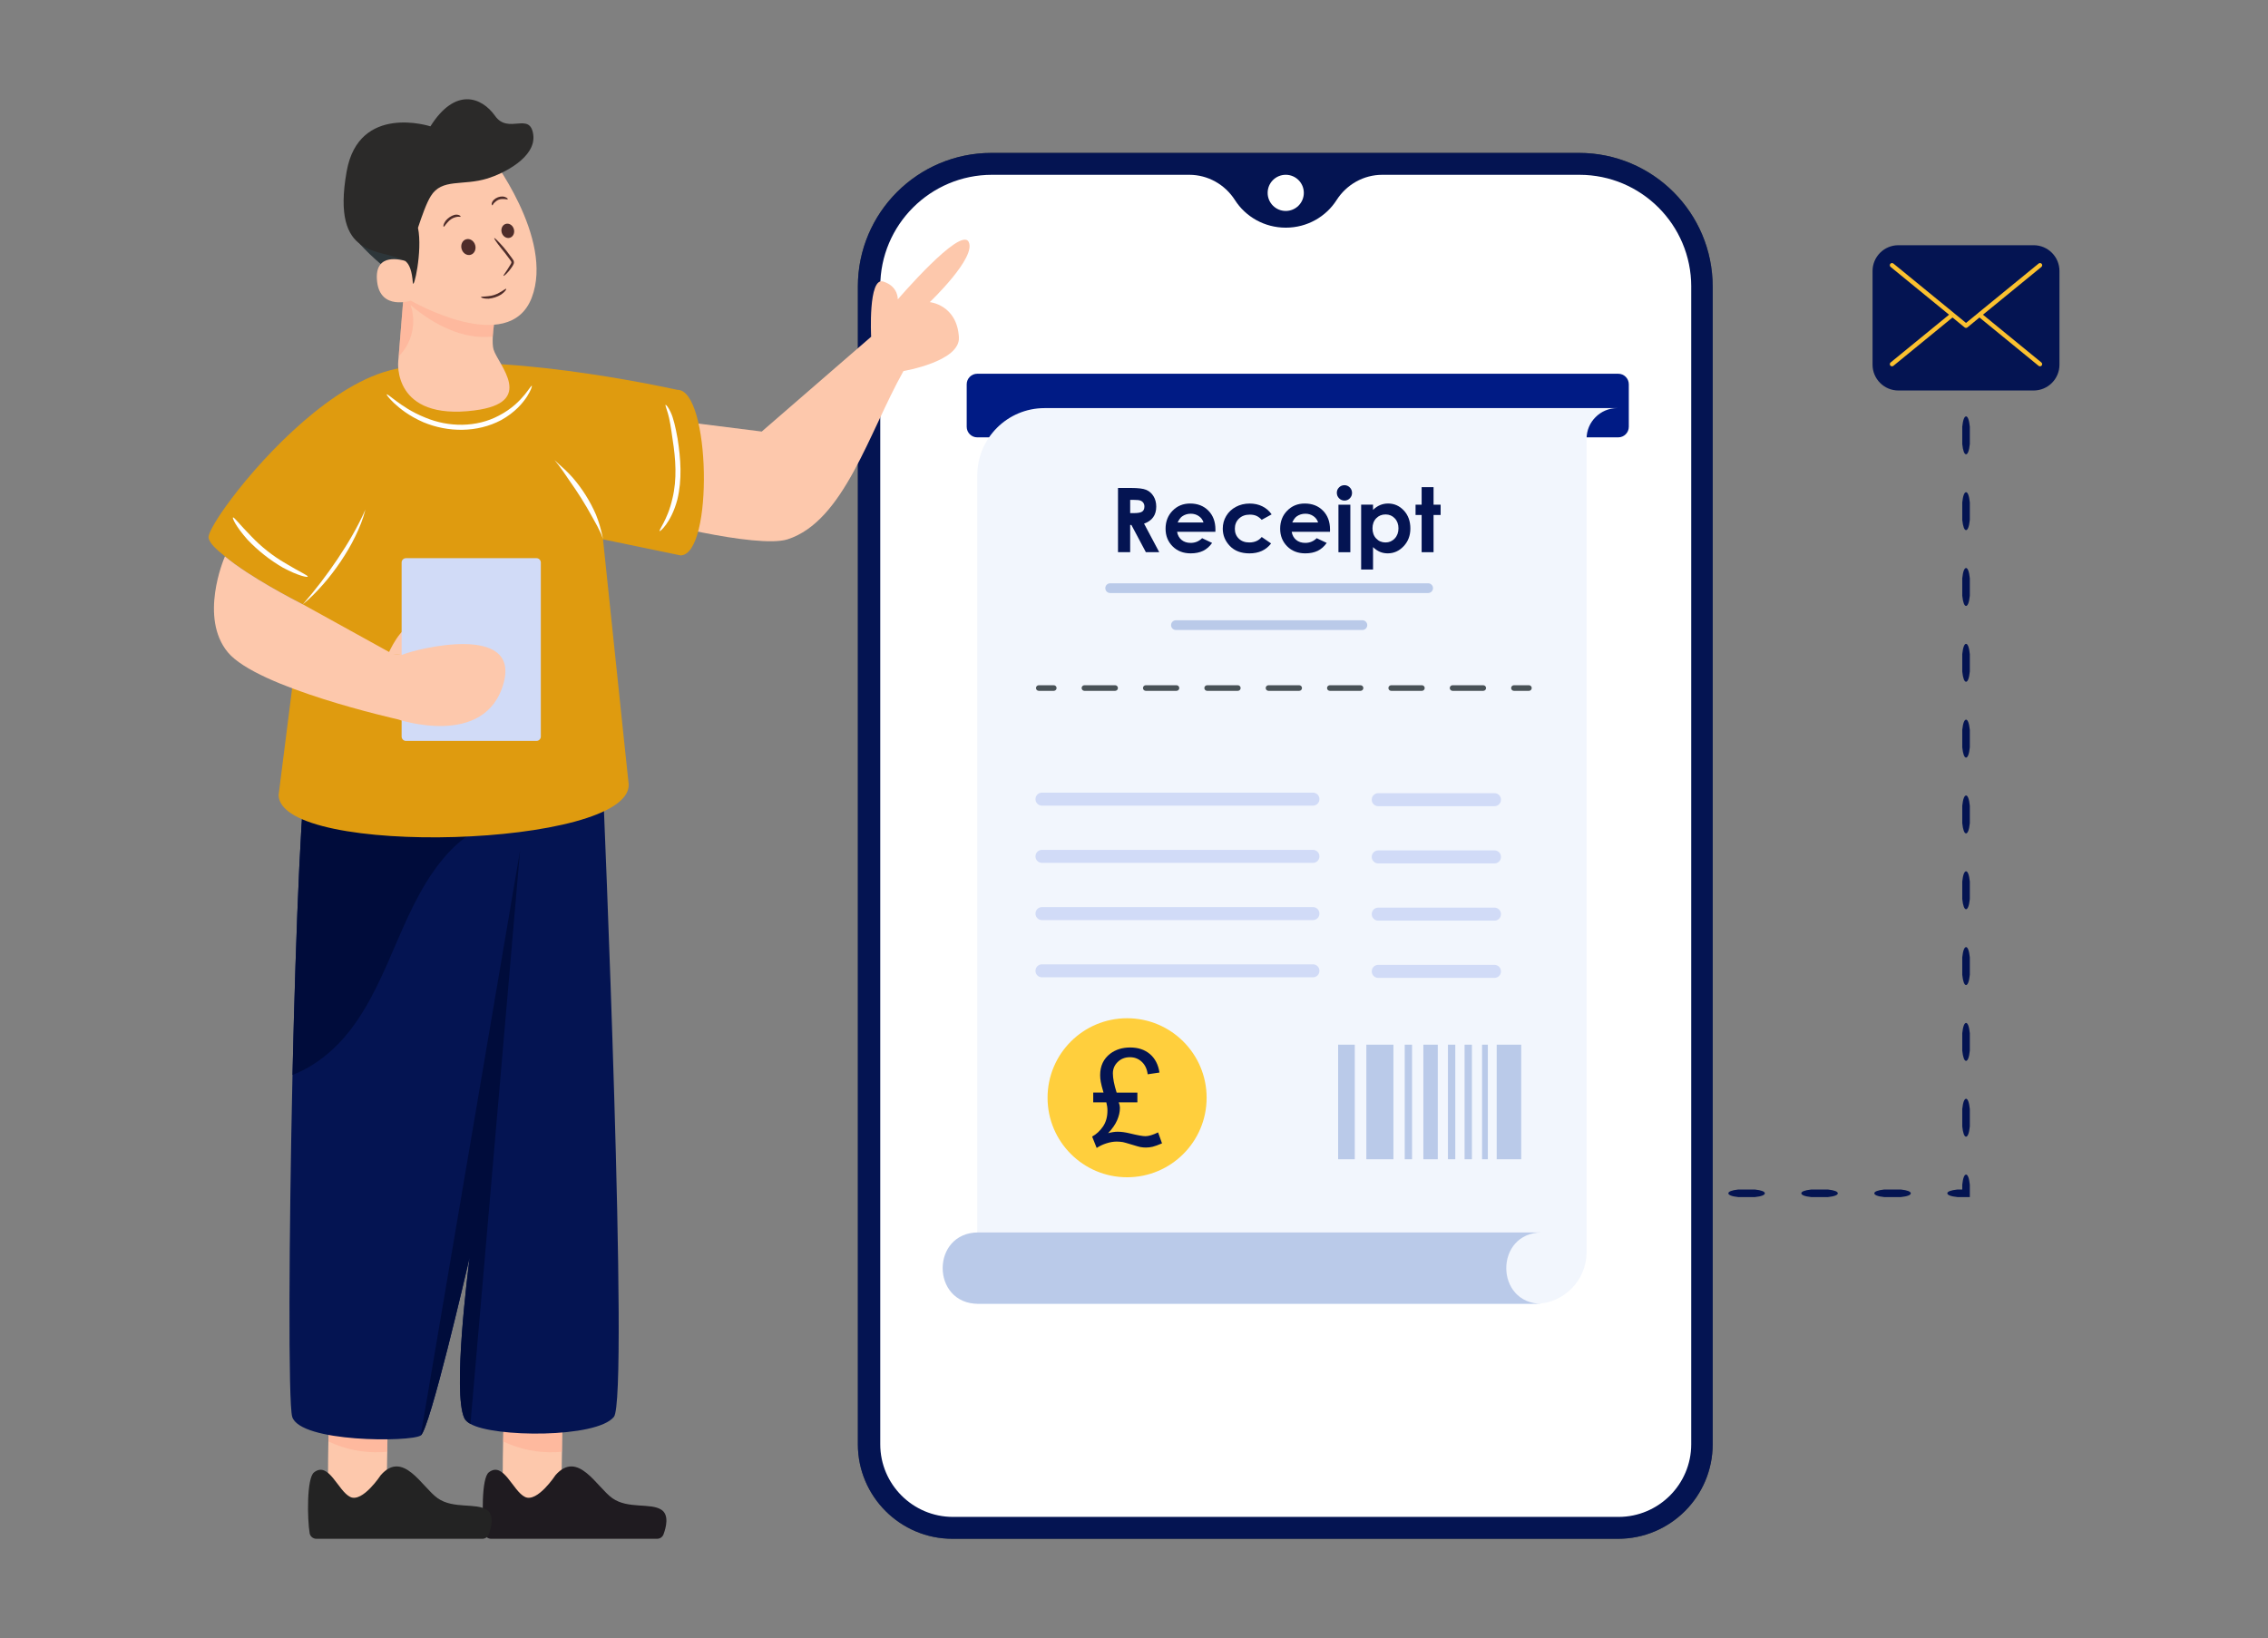 <?xml version="1.0" encoding="UTF-8"?>
<!DOCTYPE svg PUBLIC "-//W3C//DTD SVG 1.1//EN" "http://www.w3.org/Graphics/SVG/1.1/DTD/svg11.dtd">
<!-- Creator: CorelDRAW 2021 (64-Bit) -->
<svg xmlns="http://www.w3.org/2000/svg" xml:space="preserve" width="38.674mm" height="27.939mm" version="1.1" style="shape-rendering:geometricPrecision; text-rendering:geometricPrecision; image-rendering:optimizeQuality; fill-rule:evenodd; clip-rule:evenodd"
viewBox="0 0 1524.79 1101.55"
 xmlns:xlink="http://www.w3.org/1999/xlink"
 xmlns:xodm="http://www.corel.com/coreldraw/odm/2003">
 <rect x="0" y="0" width="1524.79" height="1101.55" fill="#808080" stroke="none"/>
 <defs>
  <style type="text/css">
   <![CDATA[
    .fil0 {fill:none}
    .fil19 {fill:#FEFEFE;fill-rule:nonzero}
    .fil18 {fill:#2B2A29;fill-rule:nonzero}
    .fil15 {fill:#DF9B0F;fill-rule:nonzero}
    .fil13 {fill:#232323;fill-rule:nonzero}
    .fil12 {fill:#1F1B20;fill-rule:nonzero}
    .fil14 {fill:#000C3B;fill-rule:nonzero}
    .fil4 {fill:#001B85;fill-rule:nonzero}
    .fil1 {fill:#041452;fill-rule:nonzero}
    .fil16 {fill:#2D363A;fill-rule:nonzero}
    .fil2 {fill:#3A4146;fill-rule:nonzero}
    .fil7 {fill:#495257;fill-rule:nonzero}
    .fil17 {fill:#4F2D2A;fill-rule:nonzero}
    .fil6 {fill:#BACAE9;fill-rule:nonzero}
    .fil8 {fill:#D1DBF7;fill-rule:nonzero}
    .fil5 {fill:#F2F6FD;fill-rule:nonzero}
    .fil20 {fill:#FBC12F;fill-rule:nonzero}
    .fil10 {fill:#FDC8AC;fill-rule:nonzero}
    .fil9 {fill:#FFCF3D;fill-rule:nonzero}
    .fil3 {fill:white;fill-rule:nonzero}
    .fil11 {fill:#FFAA90;fill-rule:nonzero;fill-opacity:0.502}
   ]]>
  </style>
 </defs>
 <g id="Layer_x0020_1">
  <rect class="fil0" y="-0" width="1524.79" height="1101.55"/>
  <g id="_2913724872512">
   <g>
    <g>
     <g>
      <g>
       <path class="fil1" d="M1137.45 802.49c0,1.08 -1.13,2.06 -3.4,2.51l-5.79 0c-2.27,-0.45 -3.4,-1.43 -3.4,-2.54 0,-1.11 1.13,-2.07 3.4,-2.54l5.79 0c2.27,0.48 3.4,1.43 3.4,2.57z"/>
      </g>
     </g>
    </g>
    <g>
     <g>
      <g>
       <path class="fil1" d="M1186.52 802.49c0,1.08 -2.2,2.06 -6.63,2.51l-11.28 0c-4.43,-0.45 -6.63,-1.43 -6.63,-2.54 0,-1.11 2.2,-2.07 6.63,-2.54l11.28 0c4.44,0.48 6.63,1.43 6.63,2.57z"/>
      </g>
     </g>
    </g>
    <g>
     <g>
      <g>
       <path class="fil1" d="M1235.58 802.49c0,1.08 -2.19,2.06 -6.63,2.51l-11.28 0c-4.43,-0.45 -6.63,-1.43 -6.63,-2.54 0,-1.11 2.2,-2.07 6.63,-2.54l11.28 0c4.44,0.48 6.63,1.43 6.63,2.57z"/>
      </g>
     </g>
    </g>
    <g>
     <g>
      <g>
       <path class="fil1" d="M1284.64 802.49c0,1.08 -2.19,2.06 -6.63,2.51l-11.27 0c-4.44,-0.45 -6.63,-1.43 -6.63,-2.54 0,-1.11 2.19,-2.07 6.63,-2.54l11.27 0c4.44,0.48 6.63,1.43 6.63,2.57z"/>
      </g>
     </g>
    </g>
    <g>
     <g>
      <g>
       <path class="fil1" d="M1321.8 789.87c1.09,0 2.07,2.25 2.52,6.81l0 8.32 -8.33 0c-4.55,-0.45 -6.8,-1.43 -6.8,-2.54 0,-1.11 2.25,-2.07 6.8,-2.54l3.25 0 0 -3.24c0.48,-4.56 1.43,-6.81 2.57,-6.81z"/>
      </g>
     </g>
    </g>
    <g>
     <g>
      <g>
       <path class="fil1" d="M1321.8 738.89c1.09,0 2.07,2.28 2.52,6.89l0 11.71c-0.45,4.61 -1.43,6.89 -2.54,6.89 -1.11,0 -2.07,-2.28 -2.54,-6.89l0 -11.71c0.48,-4.61 1.43,-6.89 2.57,-6.89z"/>
      </g>
     </g>
    </g>
    <g>
     <g>
      <g>
       <path class="fil1" d="M1321.8 687.9c1.09,0 2.07,2.28 2.52,6.89l0 11.72c-0.45,4.61 -1.43,6.89 -2.54,6.89 -1.11,0 -2.07,-2.28 -2.54,-6.89l0 -11.72c0.48,-4.61 1.43,-6.89 2.57,-6.89z"/>
      </g>
     </g>
    </g>
    <g>
     <g>
      <g>
       <path class="fil1" d="M1321.8 636.91c1.09,0 2.07,2.28 2.52,6.89l0 11.72c-0.45,4.61 -1.43,6.89 -2.54,6.89 -1.11,0 -2.07,-2.28 -2.54,-6.89l0 -11.72c0.48,-4.61 1.43,-6.89 2.57,-6.89z"/>
      </g>
     </g>
    </g>
    <g>
     <g>
      <g>
       <path class="fil1" d="M1321.8 585.93c1.09,0 2.07,2.28 2.52,6.89l0 11.72c-0.45,4.61 -1.43,6.89 -2.54,6.89 -1.11,0 -2.07,-2.28 -2.54,-6.89l0 -11.72c0.48,-4.61 1.43,-6.89 2.57,-6.89z"/>
      </g>
     </g>
    </g>
    <g>
     <g>
      <g>
       <path class="fil1" d="M1321.8 534.94c1.09,0 2.07,2.28 2.52,6.89l0 11.72c-0.45,4.61 -1.43,6.89 -2.54,6.89 -1.11,0 -2.07,-2.28 -2.54,-6.89l0 -11.72c0.48,-4.61 1.43,-6.89 2.57,-6.89z"/>
      </g>
     </g>
    </g>
    <g>
     <g>
      <g>
       <path class="fil1" d="M1321.8 483.95c1.09,0 2.07,2.28 2.52,6.89l0 11.72c-0.45,4.61 -1.43,6.89 -2.54,6.89 -1.11,0 -2.07,-2.28 -2.54,-6.89l0 -11.72c0.48,-4.61 1.43,-6.89 2.57,-6.89z"/>
      </g>
     </g>
    </g>
    <g>
     <g>
      <g>
       <path class="fil1" d="M1321.8 432.97c1.09,0 2.07,2.28 2.52,6.89l0 11.72c-0.45,4.61 -1.43,6.88 -2.54,6.88 -1.11,0 -2.07,-2.28 -2.54,-6.88l0 -11.72c0.48,-4.61 1.43,-6.89 2.57,-6.89z"/>
      </g>
     </g>
    </g>
    <g>
     <g>
      <g>
       <path class="fil1" d="M1321.8 381.98c1.09,0 2.07,2.28 2.52,6.89l0 11.72c-0.45,4.61 -1.43,6.88 -2.54,6.88 -1.11,0 -2.07,-2.28 -2.54,-6.88l0 -11.72c0.48,-4.61 1.43,-6.89 2.57,-6.89z"/>
      </g>
     </g>
    </g>
    <g>
     <g>
      <g>
       <path class="fil1" d="M1321.8 330.99c1.09,0 2.07,2.28 2.52,6.89l0 11.72c-0.45,4.61 -1.43,6.88 -2.54,6.88 -1.11,0 -2.07,-2.28 -2.54,-6.88l0 -11.72c0.48,-4.61 1.43,-6.89 2.57,-6.89z"/>
      </g>
     </g>
    </g>
    <g>
     <g>
      <g>
       <path class="fil1" d="M1321.8 280.01c1.09,0 2.07,2.28 2.52,6.89l0 11.72c-0.45,4.61 -1.43,6.88 -2.54,6.88 -1.11,0 -2.07,-2.28 -2.54,-6.88l0 -11.72c0.48,-4.61 1.43,-6.89 2.57,-6.89z"/>
      </g>
     </g>
    </g>
    <g>
     <g>
      <g>
       <path class="fil1" d="M1321.8 241.92c1.09,0 2.07,1.13 2.52,3.4l0 5.79c-0.45,2.27 -1.43,3.4 -2.54,3.4 -1.11,0 -2.07,-1.13 -2.54,-3.4l0 -5.79c0.48,-2.27 1.43,-3.4 2.57,-3.4z"/>
      </g>
     </g>
    </g>
   </g>
   <g>
    <g>
     <g>
      <g>
       <g>
        <g>
         <path class="fil2" d="M1151.45 192.74l0 778.48c0,35.08 -28.5,63.58 -63.64,63.58l-447.42 0c-35.14,0 -63.64,-28.5 -63.64,-63.58l0 -778.54c0,-49.62 40.23,-89.85 89.85,-89.85l394.93 0c49.66,0 89.91,40.25 89.91,89.91z"/>
        </g>
       </g>
      </g>
      <g>
       <g>
        <path class="fil3" d="M640.4 1020.1c-26.98,0 -48.93,-21.93 -48.93,-48.87l0 -778.53c0,-41.44 33.71,-75.15 75.14,-75.15l394.93 0c41.46,0 75.2,33.74 75.2,75.2l0 778.48c0,26.95 -21.95,48.87 -48.93,48.87l-447.41 0z"/>
       </g>
      </g>
     </g>
     <g>
      <g>
       <g>
        <path class="fil1" d="M1151.45 192.74l0 778.48c0,35.08 -28.5,63.58 -63.64,63.58l-447.42 0c-35.14,0 -63.64,-28.5 -63.64,-63.58l0 -778.54c0,-49.62 40.23,-89.85 89.85,-89.85l394.93 0c49.66,0 89.91,40.25 89.91,89.91z"/>
       </g>
      </g>
     </g>
     <g>
      <g>
       <path class="fil3" d="M1137.02 192.73l0 778.5c0,26.93 -21.92,48.85 -48.89,48.85l-447.44 0c-26.98,0 -48.89,-21.92 -48.89,-48.85l0 -778.55c0,-41.41 33.67,-75.13 75.13,-75.13l132.64 0c12.49,0 23.98,6.49 30.7,17.01 7.11,11.13 19.76,18.54 34.17,18.54 14.4,0 27.02,-7.4 34.12,-18.51 6.73,-10.53 18.22,-17.04 30.72,-17.04l132.58 0c41.52,0 75.17,33.65 75.17,75.17z"/>
      </g>
     </g>
    </g>
    <g>
     <g>
      <path class="fil3" d="M876.57 129.7c0,6.71 -5.44,12.16 -12.16,12.16 -6.71,0 -12.16,-5.44 -12.16,-12.16 0,-6.72 5.44,-12.16 12.16,-12.16 6.71,0 12.16,5.44 12.16,12.16z"/>
     </g>
    </g>
   </g>
   <g>
    <g>
     <path class="fil4" d="M1087.95 294.11l-430.93 0c-3.92,0 -7.1,-3.18 -7.1,-7.11l0 -28.56c0,-3.93 3.18,-7.11 7.1,-7.11l430.93 0c3.93,0 7.11,3.18 7.11,7.11l0 28.56c0,3.93 -3.18,7.11 -7.11,7.11z"/>
    </g>
   </g>
   <path class="fil5" d="M1087.31 274.44c-5.72,0 -10.87,2.31 -14.58,6.06 -3.75,3.7 -6.06,8.85 -6.06,14.58l0 546.96c0,19.2 -15.57,34.77 -34.77,34.77l-374.87 0 0 -557.1c0,-25.02 20.25,-45.27 45.22,-45.27l385.06 0z"/>
   <path class="fil6" d="M1036.69 876.8c-126.31,0 -252.61,0 -378.92,0 -32.01,0 -32.01,-48.02 0,-48.02 126.31,0 252.61,0 378.92,0 -32.01,0 -32.01,48.02 0,48.02z"/>
   <path class="fil6" d="M963.42 395.52c0,1.79 -1.48,3.28 -3.28,3.28l-213.76 0c-1.83,0 -3.28,-1.48 -3.28,-3.28 0,-1.79 1.45,-3.28 3.28,-3.28l213.76 0c1.79,0 3.28,1.49 3.28,3.28z"/>
   <path class="fil6" d="M919.22 420.38c0,1.8 -1.49,3.28 -3.28,3.28l-125.35 0c-1.83,0 -3.28,-1.48 -3.28,-3.28 0,-1.79 1.45,-3.28 3.28,-3.28l125.35 0c1.79,0 3.28,1.48 3.28,3.28z"/>
   <path class="fil7" d="M708.45 464.58l-10.07 0c-1.04,0 -1.89,-0.85 -1.89,-1.89 0,-1.04 0.85,-1.89 1.89,-1.89l10.07 0c1.04,0 1.89,0.84 1.89,1.89 0,1.04 -0.84,1.89 -1.89,1.89z"/>
   <path class="fil7" d="M997.2 464.58l-20.62 0c-1.04,0 -1.89,-0.85 -1.89,-1.89 0,-1.04 0.84,-1.89 1.89,-1.89l20.62 0c1.04,0 1.89,0.84 1.89,1.89 0,1.04 -0.84,1.89 -1.89,1.89zm-41.25 0l0 0 -20.63 0c-1.04,0 -1.89,-0.85 -1.89,-1.89 0,-1.04 0.85,-1.89 1.89,-1.89l20.63 0c1.04,0 1.89,0.84 1.89,1.89 0,1.04 -0.85,1.89 -1.89,1.89zm-41.25 0l0 0 -20.63 0c-1.04,0 -1.89,-0.85 -1.89,-1.89 0,-1.04 0.85,-1.89 1.89,-1.89l20.63 0c1.04,0 1.89,0.84 1.89,1.89 0,1.04 -0.85,1.89 -1.89,1.89zm-41.25 0l0 0 -20.62 0c-1.04,0 -1.89,-0.85 -1.89,-1.89 0,-1.04 0.84,-1.89 1.89,-1.89l20.62 0c1.04,0 1.89,0.84 1.89,1.89 0,1.04 -0.84,1.89 -1.89,1.89zm-41.25 0l0 0 -20.62 0c-1.04,0 -1.89,-0.85 -1.89,-1.89 0,-1.04 0.85,-1.89 1.89,-1.89l20.62 0c1.04,0 1.89,0.84 1.89,1.89 0,1.04 -0.84,1.89 -1.89,1.89zm-41.25 0l0 0 -20.63 0c-1.04,0 -1.89,-0.85 -1.89,-1.89 0,-1.04 0.85,-1.89 1.89,-1.89l20.63 0c1.04,0 1.89,0.84 1.89,1.89 0,1.04 -0.85,1.89 -1.89,1.89zm-41.25 0l0 0 -20.62 0c-1.04,0 -1.89,-0.85 -1.89,-1.89 0,-1.04 0.84,-1.89 1.89,-1.89l20.62 0c1.04,0 1.89,0.84 1.89,1.89 0,1.04 -0.84,1.89 -1.89,1.89z"/>
   <path class="fil7" d="M1027.9 464.58l-10.07 0c-1.04,0 -1.89,-0.85 -1.89,-1.89 0,-1.04 0.85,-1.89 1.89,-1.89l10.07 0c1.04,0 1.89,0.84 1.89,1.89 0,1.04 -0.85,1.89 -1.89,1.89z"/>
   <path class="fil8" d="M882.74 541.76l-182.26 0c-2.38,0 -4.31,-1.93 -4.31,-4.31l0 -0.11c0,-2.38 1.93,-4.31 4.31,-4.31l182.26 0c2.38,0 4.31,1.93 4.31,4.31l0 0.11c0,2.38 -1.93,4.31 -4.31,4.31z"/>
   <path class="fil8" d="M1004.8 542.13l-78.25 0c-2.38,0 -4.31,-1.93 -4.31,-4.31l0 -0.11c0,-2.38 1.93,-4.31 4.31,-4.31l78.25 0c2.38,0 4.31,1.93 4.31,4.31l0 0.11c0,2.38 -1.93,4.31 -4.31,4.31z"/>
   <path class="fil8" d="M882.74 580.25l-182.26 0c-2.38,0 -4.31,-1.93 -4.31,-4.31l0 -0.11c0,-2.38 1.93,-4.31 4.31,-4.31l182.26 0c2.38,0 4.31,1.93 4.31,4.31l0 0.11c0,2.38 -1.93,4.31 -4.31,4.31z"/>
   <path class="fil8" d="M1004.8 580.61l-78.25 0c-2.38,0 -4.31,-1.93 -4.31,-4.31l0 -0.11c0,-2.38 1.93,-4.31 4.31,-4.31l78.25 0c2.38,0 4.31,1.93 4.31,4.31l0 0.11c0,2.38 -1.93,4.31 -4.31,4.31z"/>
   <path class="fil8" d="M882.74 618.74l-182.26 0c-2.38,0 -4.31,-1.93 -4.31,-4.31l0 -0.11c0,-2.38 1.93,-4.31 4.31,-4.31l182.26 0c2.38,0 4.31,1.93 4.31,4.31l0 0.11c0,2.38 -1.93,4.31 -4.31,4.31z"/>
   <path class="fil8" d="M1004.8 619.1l-78.25 0c-2.38,0 -4.31,-1.93 -4.31,-4.31l0 -0.11c0,-2.38 1.93,-4.31 4.31,-4.31l78.25 0c2.38,0 4.31,1.93 4.31,4.31l0 0.11c0,2.38 -1.93,4.31 -4.31,4.31z"/>
   <path class="fil8" d="M882.74 657.22l-182.26 0c-2.38,0 -4.31,-1.93 -4.31,-4.31l0 -0.11c0,-2.38 1.93,-4.31 4.31,-4.31l182.26 0c2.38,0 4.31,1.93 4.31,4.31l0 0.11c0,2.38 -1.93,4.31 -4.31,4.31z"/>
   <path class="fil8" d="M1004.8 657.59l-78.25 0c-2.38,0 -4.31,-1.93 -4.31,-4.31l0 -0.11c0,-2.38 1.93,-4.31 4.31,-4.31l78.25 0c2.38,0 4.31,1.93 4.31,4.31l0 0.11c0,2.38 -1.93,4.31 -4.31,4.31z"/>
   <polygon class="fil6" points="910.83,779.57 899.64,779.57 899.64,702.52 910.83,702.52 "/>
   <polygon class="fil6" points="1000.3,779.57 996.4,779.57 996.4,702.52 1000.3,702.52 "/>
   <polygon class="fil6" points="966.63,779.57 956.93,779.57 956.93,702.52 966.63,702.52 "/>
   <polygon class="fil6" points="949.33,779.57 944.4,779.57 944.4,702.52 949.33,702.52 "/>
   <polygon class="fil6" points="1022.73,779.57 1006.25,779.57 1006.25,702.52 1022.73,702.52 "/>
   <polygon class="fil6" points="989.58,779.57 984.65,779.57 984.65,702.52 989.58,702.52 "/>
   <polygon class="fil6" points="978.4,779.57 973.47,779.57 973.47,702.52 978.4,702.52 "/>
   <polygon class="fil6" points="936.81,779.57 918.61,779.57 918.61,702.52 936.81,702.52 "/>
   <path class="fil9" d="M811.22 738.21c0,29.53 -23.94,53.47 -53.47,53.47 -29.53,0 -53.47,-23.94 -53.47,-53.47 0,-29.53 23.94,-53.47 53.47,-53.47 29.53,0 53.47,23.94 53.47,53.47z"/>
   <g>
    <g>
     <g>
      <g>
       <path class="fil10" d="M338.03 1003.38l24.76 16.99 14.39 -6.34c0,0 0.36,-20.23 0.65,-37.86 0.15,-13.32 0.36,-25.19 0.36,-25.92 0,-1.8 -37,0.36 -38.72,0.94 -0.72,0.22 -1.08,8.35 -1.23,18.14 -0.36,14.54 -0.22,32.75 -0.22,34.04z"/>
      </g>
     </g>
     <g>
      <g>
       <path class="fil11" d="M338.25 969.34c11.09,5.25 23.4,7.77 35.63,7.2 1.3,-0.07 2.67,-0.14 3.96,-0.36 0.15,-13.32 0.36,-25.19 0.36,-25.92 0,-1.8 -37,0.36 -38.72,0.94 -0.72,0.22 -1.08,8.35 -1.23,18.14z"/>
      </g>
     </g>
     <g>
      <g>
       <g>
        <path class="fil12" d="M373.47 992c0,0 -12.2,18.61 -20.47,14.68 -8.27,-3.93 -14.46,-24.33 -24.4,-16.54 -5,3.92 -4.55,31.25 -2.96,40.84 0.37,2.24 2.3,3.82 4.57,3.82l111.53 0c1.94,0 3.67,-1.17 4.34,-2.99 1.69,-4.51 3.9,-12.9 -1.27,-16.44 -7.24,-4.96 -22.54,-0.41 -33.09,-7.86 -10.55,-7.44 -23.16,-32.67 -38.26,-15.51z"/>
       </g>
      </g>
     </g>
    </g>
    <g>
     <g>
      <g>
       <path class="fil10" d="M220.55 1003.38l24.76 16.99 14.4 -6.34c0,0 0.36,-20.23 0.65,-37.86 0.14,-13.32 0.36,-25.19 0.36,-25.92 0,-1.8 -37,0.36 -38.72,0.94 -0.72,0.22 -1.08,8.35 -1.22,18.14 -0.36,14.54 -0.22,32.75 -0.22,34.04z"/>
      </g>
     </g>
     <g>
      <g>
       <path class="fil11" d="M220.77 969.34c11.08,5.25 23.39,7.77 35.63,7.2 1.29,-0.07 2.66,-0.14 3.96,-0.36 0.14,-13.32 0.36,-25.19 0.36,-25.92 0,-1.8 -37,0.36 -38.72,0.94 -0.72,0.22 -1.08,8.35 -1.22,18.14z"/>
      </g>
     </g>
     <g>
      <g>
       <g>
        <path class="fil13" d="M255.99 992c0,0 -12.2,18.61 -20.47,14.68 -8.27,-3.93 -14.46,-24.33 -24.4,-16.54 -5,3.92 -4.55,31.25 -2.96,40.84 0.37,2.24 2.3,3.82 4.57,3.82l111.53 0c1.94,0 3.66,-1.17 4.34,-2.99 1.69,-4.51 3.9,-12.9 -1.27,-16.44 -7.24,-4.96 -22.54,-0.41 -33.09,-7.86 -10.55,-7.44 -23.16,-32.67 -38.26,-15.51z"/>
       </g>
      </g>
     </g>
    </g>
    <g>
     <g>
      <g>
       <path class="fil1" d="M412.74 952.8c-11.58,14.4 -81.03,13.9 -96.64,4.64 -1.91,-1.11 -3.32,-2.42 -3.93,-3.83 -7.96,-17.12 2.52,-99.06 3.52,-107.82 -2.01,8.66 -26.69,115.31 -32.83,119.54 -6.95,4.53 -81.18,4.74 -86.41,-12.59 -2.72,-8.96 -2.22,-120.85 0.2,-229.92 2.31,-101.42 6.25,-200.32 10.78,-211.7 4.94,-12.29 58.91,-6.45 109.27,2.01 45.93,7.65 88.73,17.42 88.73,17.42 0,0 17.58,409.45 7.31,422.24z"/>
      </g>
     </g>
     <g>
      <g>
       <path class="fil14" d="M349.63 572.16l-33.34 385.28 -0.2 0c-1.91,-1.11 -3.32,-2.42 -3.93,-3.83 -7.96,-17.12 2.52,-99.06 3.52,-107.82 -2.01,8.66 -26.69,115.31 -32.83,119.54l66.77 -393.18z"/>
      </g>
     </g>
     <g>
      <g>
       <path class="fil14" d="M348.83 546.58c-18.43,6.04 -33.74,11.98 -47.43,26.89 -15.41,16.82 -25.08,37.87 -34.14,58.82 -9.06,20.95 -17.82,42.3 -31.72,60.33 -10.07,13.09 -23.57,24.37 -38.87,30.21 2.31,-101.42 6.25,-200.32 10.78,-211.7 4.94,-12.29 58.91,-6.45 109.27,2.01 2.82,5.64 5.64,11.18 9.27,16.31 6.34,8.86 15.1,10.78 22.86,17.12z"/>
      </g>
     </g>
     <g>
      <g>
       <path class="fil10" d="M451.82 282.63l60.31 7.57 73.55 -63.76c0,0 -2.13,-40.4 8.15,-37.11 10.28,3.28 9.75,12.02 9.75,12.02 0,0 42.08,-49.18 47.63,-38.73 5.55,10.45 -26.12,40.55 -26.12,40.55 0,0 18.34,1.7 19.59,23.69 0.93,16.27 -37.27,22.65 -37.27,22.65 -23.33,41.58 -40.01,100.94 -77.92,113.17 -20.27,6.54 -99,-13.47 -98.5,-15.26 0.5,-1.79 20.82,-64.79 20.82,-64.79z"/>
      </g>
     </g>
     <g>
      <g>
       <path class="fil15" d="M140.22 361.54c0.65,4.1 5.69,8.2 11.02,12.6 16.98,14.11 47,29.51 51.75,31.96l0.58 0.29 -7.34 57.8 -8.93 70.54c1.23,42.25 236.53,35.2 235.38,-7.2l-2.74 -25.91 -14.54 -138.92 2.16 0.43 50.02 10.37c22.32,-0.5 20.08,-111.79 -2.23,-111.35 0,0 -1.15,-0.29 -3.38,-0.72 -21.45,-4.61 -140.65,-28.65 -194.56,-11.01 -41.24,13.39 -85.51,61.9 -105.81,90.4 -7.49,10.51 -11.73,18.36 -11.37,20.73z"/>
      </g>
     </g>
     <g>
      <g>
       <path class="fil10" d="M276.39 440.98l-15.39 -1.32c0.32,-0.42 8.33,-19.71 17.92,-19.71 1.58,0 3,0.79 3.9,2.79 5.06,10.59 -2.69,16.24 -6.43,18.24z"/>
      </g>
     </g>
     <g>
      <g>
       <path class="fil8" d="M360.68 498.24l-87.75 0c-1.61,0 -2.92,-1.31 -2.92,-2.92l0 -117.05c0,-1.61 1.31,-2.91 2.92,-2.91l87.75 0c1.61,0 2.92,1.31 2.92,2.91l0 117.05c0,1.61 -1.31,2.92 -2.92,2.92z"/>
      </g>
     </g>
     <g>
      <g>
       <path class="fil10" d="M270.32 440.35c10.07,-4.23 79.01,-21.27 68.34,18.72 -12.08,44.92 -71.61,24.57 -71.61,24.57 0,0 -93.97,-20.95 -113.9,-45.02 -19.14,-23.16 -3.02,-62.03 -1.92,-64.45 17.02,14.1 47.04,29.51 51.77,31.93l0.6 0.3 60.22 33.28 6.49 0.67z"/>
      </g>
     </g>
    </g>
    <g>
     <g>
      <path class="fil16" d="M241.65 163.78c0.23,0.23 20.03,22.35 27.84,20.03 7.81,-2.32 10.21,-14.54 10.21,-14.54l-7.42 -10.67 -12.53 -6.11 -18.09 11.29z"/>
     </g>
    </g>
    <g>
     <g>
      <path class="fil10" d="M319.07 275.98c41.45,-5.26 15.93,-30.63 12.76,-40.91 -0.62,-2.01 -0.7,-5.18 -0.54,-8.74 0.16,-2.55 0.47,-5.33 0.78,-7.96 0.07,-0.47 0.15,-0.93 0.23,-1.31 0.77,-5.72 1.7,-10.52 1.7,-10.75l-12.14 -11.6 -5.65 -5.41 -5.8 -5.49 -31.01 0 -7.42 7.04 -3.64 44.86 -0.31 3.94 -0.31 3.48c0,0 -4.18,39.98 51.35,32.87z"/>
     </g>
    </g>
    <g>
     <g>
      <path class="fil11" d="M268.03 239.63c2.4,-2.4 4.48,-5.18 6.03,-8.2 4.18,-8.04 4.95,-17.71 2.01,-26.21 7.89,6.57 16.47,12.37 25.98,16.31 9.2,3.95 19.33,5.88 29.23,4.79 0.16,-2.55 0.47,-5.33 0.78,-7.96 0.07,-0.47 0.15,-0.93 0.23,-1.31 0.77,-5.72 1.7,-10.52 1.7,-10.75l-12.14 -11.6 -5.65 -5.41 -5.8 -5.49 -31.01 0 -7.42 7.04 -3.64 44.86 -0.31 3.94z"/>
     </g>
    </g>
    <g>
     <g>
      <path class="fil10" d="M276.18 202.17c0,0 65.91,38.09 81.29,-1.95 15.38,-40.03 -28.56,-96.43 -28.56,-96.43l-50.04 15.38c0,0 -16.84,37.85 -14.4,41.99 2.44,4.15 8.3,14.15 7.57,14.15 -0.73,0 -20.88,-6.73 -18.51,14.09 2.23,19.55 22.66,12.77 22.66,12.77z"/>
     </g>
    </g>
    <g>
     <g>
      <path class="fil17" d="M319.46 164.79c0.84,2.88 -0.52,5.82 -3.03,6.55 -2.52,0.74 -5.24,-1 -6.08,-3.88 -0.84,-2.88 0.52,-5.82 3.03,-6.55 2.52,-0.74 5.24,1 6.08,3.88z"/>
     </g>
    </g>
    <g>
     <g>
      <path class="fil17" d="M345.46 154.04c0.76,2.58 -0.46,5.2 -2.71,5.86 -2.25,0.66 -4.69,-0.9 -5.44,-3.48 -0.75,-2.58 0.46,-5.2 2.71,-5.86 2.26,-0.66 4.69,0.89 5.44,3.48z"/>
     </g>
    </g>
    <g>
     <g>
      <g>
       <path class="fil17" d="M338.5 185.5c-0.32,-0.29 1.63,-2.38 4.47,-7.22 0.3,-0.5 0.65,-1.05 0.78,-1.44 0.14,-0.39 0.09,-0.62 -0.13,-1.1 -0.54,-0.94 -1.38,-1.9 -2.06,-2.85 -1.44,-1.9 -2.82,-3.83 -4.42,-5.67 -3.55,-4.48 -5.12,-6.87 -4.83,-7.1 0.28,-0.24 2.34,1.73 6.13,6.02 1.58,1.81 3.04,3.82 4.52,5.8 0.72,1.03 1.51,1.89 2.18,3.05 0.35,0.58 0.54,1.66 0.22,2.41 -0.28,0.75 -0.63,1.22 -0.93,1.76 -3.24,4.89 -5.71,6.56 -5.92,6.34z"/>
      </g>
     </g>
    </g>
    <g>
     <g>
      <g>
       <path class="fil17" d="M298.26 152.45c-0.29,-0.07 -0.35,-1.62 1.33,-3.97 1.55,-1.86 3.56,-3.31 5.98,-4 3.06,-0.62 4.38,1.04 4.05,1.23 -0.23,0.35 -1.35,-0.35 -3.63,0.41 -1.94,0.54 -3.78,1.83 -5.1,3.44 -1.67,1.84 -2.24,3.05 -2.64,2.9z"/>
      </g>
     </g>
    </g>
    <g>
     <g>
      <g>
       <path class="fil17" d="M341.36 133.93c-0.19,0.36 -1.29,-0.11 -3.4,-0.09 -1.78,-0.09 -3.56,0.6 -4.85,1.82 -1.79,1.45 -1.69,2.13 -1.94,2.39 -0.12,0.12 -0.6,-0.13 -0.6,-0.95 0.02,-0.8 0.51,-1.73 1.38,-2.68 1.6,-1.53 3.85,-2.39 6.08,-2.28 2.65,0.35 3.52,1.54 3.33,1.79z"/>
      </g>
     </g>
    </g>
    <g>
     <g>
      <g>
       <path class="fil17" d="M323.4 199.77c0.08,-0.41 1.73,-0.2 4.91,-0.6 2.7,-0.24 5.34,-1.1 7.66,-2.5 2.8,-1.55 4.01,-2.7 4.32,-2.41 0.24,0.19 -0.53,1.86 -3.45,3.86 -2.54,1.53 -5.43,2.48 -8.38,2.74 -3.53,0.11 -5.15,-0.78 -5.06,-1.08z"/>
      </g>
     </g>
    </g>
    <g>
     <g>
      <path class="fil18" d="M272.04 175.3c3.42,1.88 5.03,7.96 5.49,14.61 0.39,6.26 6.73,-21.11 3.48,-36.73 2.71,-8.12 5.65,-16.55 8.59,-21.27 7.5,-12.22 21.4,-6.7 38.2,-11.91 10.18,-3.15 32.87,-14 30.7,-29.54 -2.24,-15.62 -16.7,0.16 -25.67,-12.53 -8.97,-12.68 -26.75,-19.49 -43.46,7.04 0,0 -48.1,-15.7 -56.3,30.24 -10.75,60.09 23.3,51.44 38.98,60.09z"/>
     </g>
    </g>
    <g>
     <g>
      <g>
       <path class="fil3" d="M357.53 259.45c0.27,0.12 -0.36,2.7 -3.18,7.15 -2.82,4.36 -8.05,10.71 -17.41,15.91 -16.08,8.54 -35.74,8.34 -52.23,1.47 -9.71,-4.22 -15.9,-9.28 -19.69,-12.8 -3.78,-3.58 -5.24,-5.74 -5,-5.97 0.29,-0.29 2.24,1.38 6.3,4.43 4.07,2.99 10.32,7.48 19.69,11.22 15.68,6.53 34.32,6.66 49.35,-1.34 8.91,-4.61 14.21,-10.25 17.37,-14.1 3.16,-3.92 4.42,-6.17 4.81,-5.97z"/>
      </g>
     </g>
    </g>
    <g>
     <g>
      <g>
       <path class="fil3" d="M156.63 348.01c0.7,-0.48 4.08,4.3 12.22,12.56 6.75,7.13 14.54,13.28 23.03,18.21 9.9,6 15.33,8.19 15.02,9.01 -0.19,0.58 -6.15,-0.41 -16.73,-6.08 -8.77,-5.09 -16.8,-11.44 -23.78,-18.8 -7.96,-8.99 -10.3,-14.57 -9.76,-14.89z"/>
      </g>
     </g>
    </g>
    <g>
     <g>
      <g>
       <path class="fil3" d="M443.47 357.12c-0.31,-0.25 0.76,-1.94 2.59,-5.4 1.8,-3.46 4.29,-8.81 6.01,-16.45 3.17,-12.92 2.23,-26.54 0.12,-39.8 -1.1,-7.91 -2.02,-13.73 -3.14,-17.45 -1.06,-3.74 -1.93,-5.53 -1.57,-5.74 0.26,-0.18 1.78,1.3 3.47,5.05 1.75,3.74 3.18,9.71 4.59,17.61 2.13,13.44 3.15,27.53 -0.18,41.13 -2.12,7.96 -5.2,13.42 -7.58,16.71 -2.42,3.29 -4.05,4.55 -4.31,4.33z"/>
      </g>
     </g>
    </g>
    <g>
     <g>
      <path class="fil19" d="M203.6 406.39c8.45,-9.68 16.18,-19.82 23.29,-30.4 7.11,-10.58 13.58,-21.55 18.78,-33.31 -1.55,6.26 -4,12.27 -6.83,18.07 -2.8,5.82 -6.13,11.37 -9.71,16.74 -3.63,5.33 -7.5,10.51 -11.77,15.35 -4.25,4.85 -8.75,9.49 -13.76,13.55z"/>
     </g>
    </g>
    <g>
     <g>
      <g>
       <path class="fil19" d="M372.73 309.33c0,0 0.99,1 3.13,2.9 2.14,1.89 5.4,4.75 9.25,9.06 6.39,7.42 11.68,15.81 15.57,24.82 2.17,5.38 3.2,9.6 3.86,12.38 0.67,2.78 0.89,4.18 0.89,4.18 0,0 -0.32,-1.39 -1.46,-3.99 -1.15,-2.6 -3.13,-6.38 -5.95,-11.28 -4.59,-8.4 -9.69,-16.47 -15.25,-24.28 -3.15,-4.72 -5.61,-8.23 -7.35,-10.48 -1.75,-2.25 -2.68,-3.32 -2.68,-3.32z"/>
      </g>
     </g>
    </g>
   </g>
   <g>
    <g>
     <g>
      <path class="fil1" d="M1367.23 262.6l-90.94 0c-9.59,0 -17.36,-7.77 -17.36,-17.36l0 -62.98c0,-9.59 7.77,-17.36 17.36,-17.36l90.94 0c9.59,0 17.36,7.77 17.36,17.36l0 62.98c0,9.59 -7.77,17.36 -17.36,17.36z"/>
     </g>
    </g>
    <g>
     <g>
      <g>
       <g>
        <path class="fil20" d="M1372.43 243.75c0.62,0.52 0.7,1.43 0.21,2.07 -0.29,0.35 -0.73,0.52 -1.14,0.52 -0.32,0 -0.64,-0.11 -0.93,-0.32l-39.76 -32.51 -8.12 6.67c-0.29,0.2 -0.61,0.32 -0.93,0.32 -0.32,0 -0.64,-0.12 -0.93,-0.32l-8.15 -6.67 -39.76 32.51c-0.29,0.21 -0.61,0.32 -0.93,0.32 -0.41,0 -0.84,-0.17 -1.14,-0.52 -0.49,-0.64 -0.41,-1.55 0.21,-2.07l39.3 -32.13 -39.3 -32.13c-0.61,-0.52 -0.7,-1.43 -0.21,-2.07 0.52,-0.61 1.43,-0.7 2.07,-0.21l40.63 33.21c0,0 0.03,0.06 0.06,0.06l8.15 6.67 7.92 -6.46c0.03,-0.03 0.06,-0.06 0.09,-0.09l0.26 -0.23 40.55 -33.15c0.64,-0.49 1.54,-0.41 2.07,0.21 0.5,0.64 0.41,1.54 -0.21,2.07l-39.29 32.13 39.29 32.13z"/>
       </g>
      </g>
     </g>
    </g>
   </g>
   <path class="fil1" d="M750.71 734.75l13.96 0 0 6.56 -12.58 0c0.56,1.29 0.83,2.58 0.83,3.88 0,2.55 -0.62,5.27 -1.85,8.1 -1.23,2.85 -3.25,5.77 -6.07,8.74 2.35,-0.65 4.48,-0.97 6.4,-0.97 2.46,0 5.24,0.38 8.32,1.14 5.1,1.24 8.54,1.86 10.35,1.86 2.18,0 5.04,-0.85 8.53,-2.55l2.64 7.37c-2.73,1.17 -4.86,1.93 -6.34,2.29 -1.5,0.35 -3,0.53 -4.48,0.53 -1.26,0 -2.52,-0.12 -3.79,-0.35 -0.8,-0.15 -2.73,-0.7 -5.77,-1.64 -3.05,-0.93 -5.02,-1.49 -5.9,-1.67 -1.4,-0.22 -2.79,-0.35 -4.19,-0.35 -2.14,0 -4.42,0.38 -6.84,1.15 -2.43,0.76 -4.63,1.81 -6.62,3.13l-3.05 -7.65c2.87,-1.58 5.29,-3.84 7.3,-6.77 1.99,-2.93 2.99,-6.51 2.99,-10.73 0,-1.82 -0.26,-3.66 -0.76,-5.54l-8.8 0 0 -6.56 6.92 0c-0.99,-3.32 -1.61,-5.74 -1.86,-7.27 -0.28,-1.53 -0.41,-3.02 -0.41,-4.46 0,-6.18 2.27,-10.99 6.84,-14.47 3.67,-2.74 8.12,-4.12 13.34,-4.12 5.37,0 9.79,1.47 13.28,4.42 3.47,2.96 5.61,7.1 6.42,12.43l-7.92 1.18c-0.44,-3.55 -1.78,-6.36 -3.98,-8.41 -2.22,-2.05 -4.85,-3.07 -7.95,-3.07 -3.29,0 -6.02,1.06 -8.21,3.19 -2.17,2.11 -3.26,4.67 -3.26,7.68 0,3.29 0.83,7.59 2.52,12.9z"/>
   <path class="fil1" d="M751.66 328.14l8.73 0c4.77,0 8.18,0.42 10.21,1.27 2.03,0.85 3.66,2.27 4.89,4.25 1.23,1.98 1.86,4.31 1.86,7.02 0,2.84 -0.68,5.22 -2.04,7.12 -1.36,1.92 -3.41,3.36 -6.15,4.33l10.2 19.2 -8.99 0 -9.71 -18.29 -0.84 0 0 18.29 -8.18 0 0 -43.2zm8.18 16.91l2.61 0c2.65,0 4.46,-0.34 5.46,-1.03 0.99,-0.69 1.49,-1.84 1.49,-3.44 0,-0.94 -0.25,-1.77 -0.74,-2.47 -0.49,-0.7 -1.16,-1.2 -1.99,-1.5 -0.82,-0.31 -2.35,-0.46 -4.56,-0.46l-2.28 0 0 8.91z"/>
   <path id="_1" class="fil1" d="M817.1 357.62l-25.72 0c0.37,2.28 1.36,4.09 2.97,5.44 1.6,1.34 3.66,2.02 6.15,2.02 2.99,0 5.55,-1.05 7.69,-3.16l6.72 3.18c-1.68,2.39 -3.69,4.15 -6.02,5.3 -2.35,1.14 -5.13,1.72 -8.35,1.72 -5,0 -9.06,-1.57 -12.2,-4.73 -3.14,-3.15 -4.72,-7.1 -4.72,-11.84 0,-4.87 1.57,-8.91 4.72,-12.12 3.14,-3.22 7.07,-4.83 11.81,-4.83 5.02,0 9.12,1.6 12.27,4.81 3.15,3.21 4.72,7.43 4.72,12.7l-0.03 1.51zm-7.97 -6.26c-0.53,-1.75 -1.57,-3.17 -3.13,-4.26 -1.56,-1.09 -3.37,-1.64 -5.43,-1.64 -2.24,0 -4.19,0.62 -5.89,1.85 -1.05,0.76 -2.04,2.12 -2.94,4.05l17.39 0z"/>
   <path id="_2" class="fil1" d="M854.93 345.89l-6.67 3.67c-1.25,-1.31 -2.49,-2.22 -3.71,-2.73 -1.22,-0.51 -2.66,-0.76 -4.3,-0.76 -3,0 -5.43,0.89 -7.27,2.67 -1.86,1.78 -2.78,4.06 -2.78,6.85 0,2.71 0.89,4.91 2.67,6.63 1.78,1.72 4.12,2.57 7.02,2.57 3.58,0 6.37,-1.22 8.37,-3.67l6.31 4.33c-3.43,4.46 -8.26,6.68 -14.51,6.68 -5.63,0 -10.03,-1.66 -13.21,-4.98 -3.18,-3.32 -4.77,-7.2 -4.77,-11.65 0,-3.09 0.77,-5.93 2.31,-8.52 1.56,-2.59 3.71,-4.64 6.49,-6.13 2.77,-1.48 5.87,-2.23 9.3,-2.23 3.18,0 6.03,0.63 8.56,1.9 2.53,1.27 4.59,3.06 6.2,5.39z"/>
   <path id="_3" class="fil1" d="M894.14 357.62l-25.72 0c0.37,2.28 1.36,4.09 2.97,5.44 1.6,1.34 3.66,2.02 6.15,2.02 2.99,0 5.55,-1.05 7.69,-3.16l6.72 3.18c-1.68,2.39 -3.69,4.15 -6.02,5.3 -2.35,1.14 -5.13,1.72 -8.35,1.72 -5,0 -9.06,-1.57 -12.2,-4.73 -3.14,-3.15 -4.72,-7.1 -4.72,-11.84 0,-4.87 1.57,-8.91 4.72,-12.12 3.14,-3.22 7.07,-4.83 11.81,-4.83 5.02,0 9.12,1.6 12.27,4.81 3.15,3.21 4.72,7.43 4.72,12.7l-0.03 1.51zm-7.97 -6.26c-0.53,-1.75 -1.57,-3.17 -3.13,-4.26 -1.56,-1.09 -3.37,-1.64 -5.43,-1.64 -2.24,0 -4.19,0.62 -5.89,1.85 -1.05,0.76 -2.04,2.12 -2.94,4.05l17.39 0z"/>
   <path id="_4" class="fil1" d="M903.86 326.27c1.4,0 2.61,0.51 3.61,1.52 1.01,1.01 1.51,2.24 1.51,3.68 0,1.42 -0.5,2.64 -1.49,3.64 -0.99,1.01 -2.19,1.51 -3.58,1.51 -1.43,0 -2.64,-0.51 -3.64,-1.53 -1.01,-1.03 -1.51,-2.27 -1.51,-3.73 0,-1.4 0.5,-2.59 1.49,-3.59 0.99,-0.99 2.2,-1.49 3.61,-1.49zm-4.02 13.12l8 0 0 31.95 -8 0 0 -31.95z"/>
   <path id="_5" class="fil1" d="M923.1 339.39l0 3.51c1.45,-1.42 3.01,-2.51 4.7,-3.22 1.68,-0.71 3.49,-1.08 5.41,-1.08 4.16,0 7.7,1.58 10.62,4.72 2.92,3.15 4.37,7.18 4.37,12.1 0,4.74 -1.51,8.72 -4.53,11.91 -3.01,3.2 -6.58,4.79 -10.71,4.79 -1.84,0 -3.55,-0.33 -5.14,-0.98 -1.58,-0.65 -3.16,-1.72 -4.72,-3.22l0 15.09 -8 0 0 -43.63 8 0zm8.41 6.56c-2.52,0 -4.61,0.86 -6.27,2.58 -1.66,1.73 -2.5,3.97 -2.5,6.75 0,2.84 0.83,5.13 2.5,6.88 1.66,1.75 3.75,2.63 6.27,2.63 2.45,0 4.5,-0.89 6.18,-2.67 1.68,-1.79 2.51,-4.05 2.51,-6.81 0,-2.74 -0.82,-4.99 -2.47,-6.73 -1.64,-1.75 -3.71,-2.63 -6.22,-2.63z"/>
   <polygon id="_6" class="fil1" points="955.78,327.6 963.79,327.6 963.79,339.39 968.54,339.39 968.54,346.31 963.79,346.31 963.79,371.34 955.78,371.34 955.78,346.31 951.69,346.31 951.69,339.39 955.78,339.39 "/>
  </g>
 </g>
</svg>
